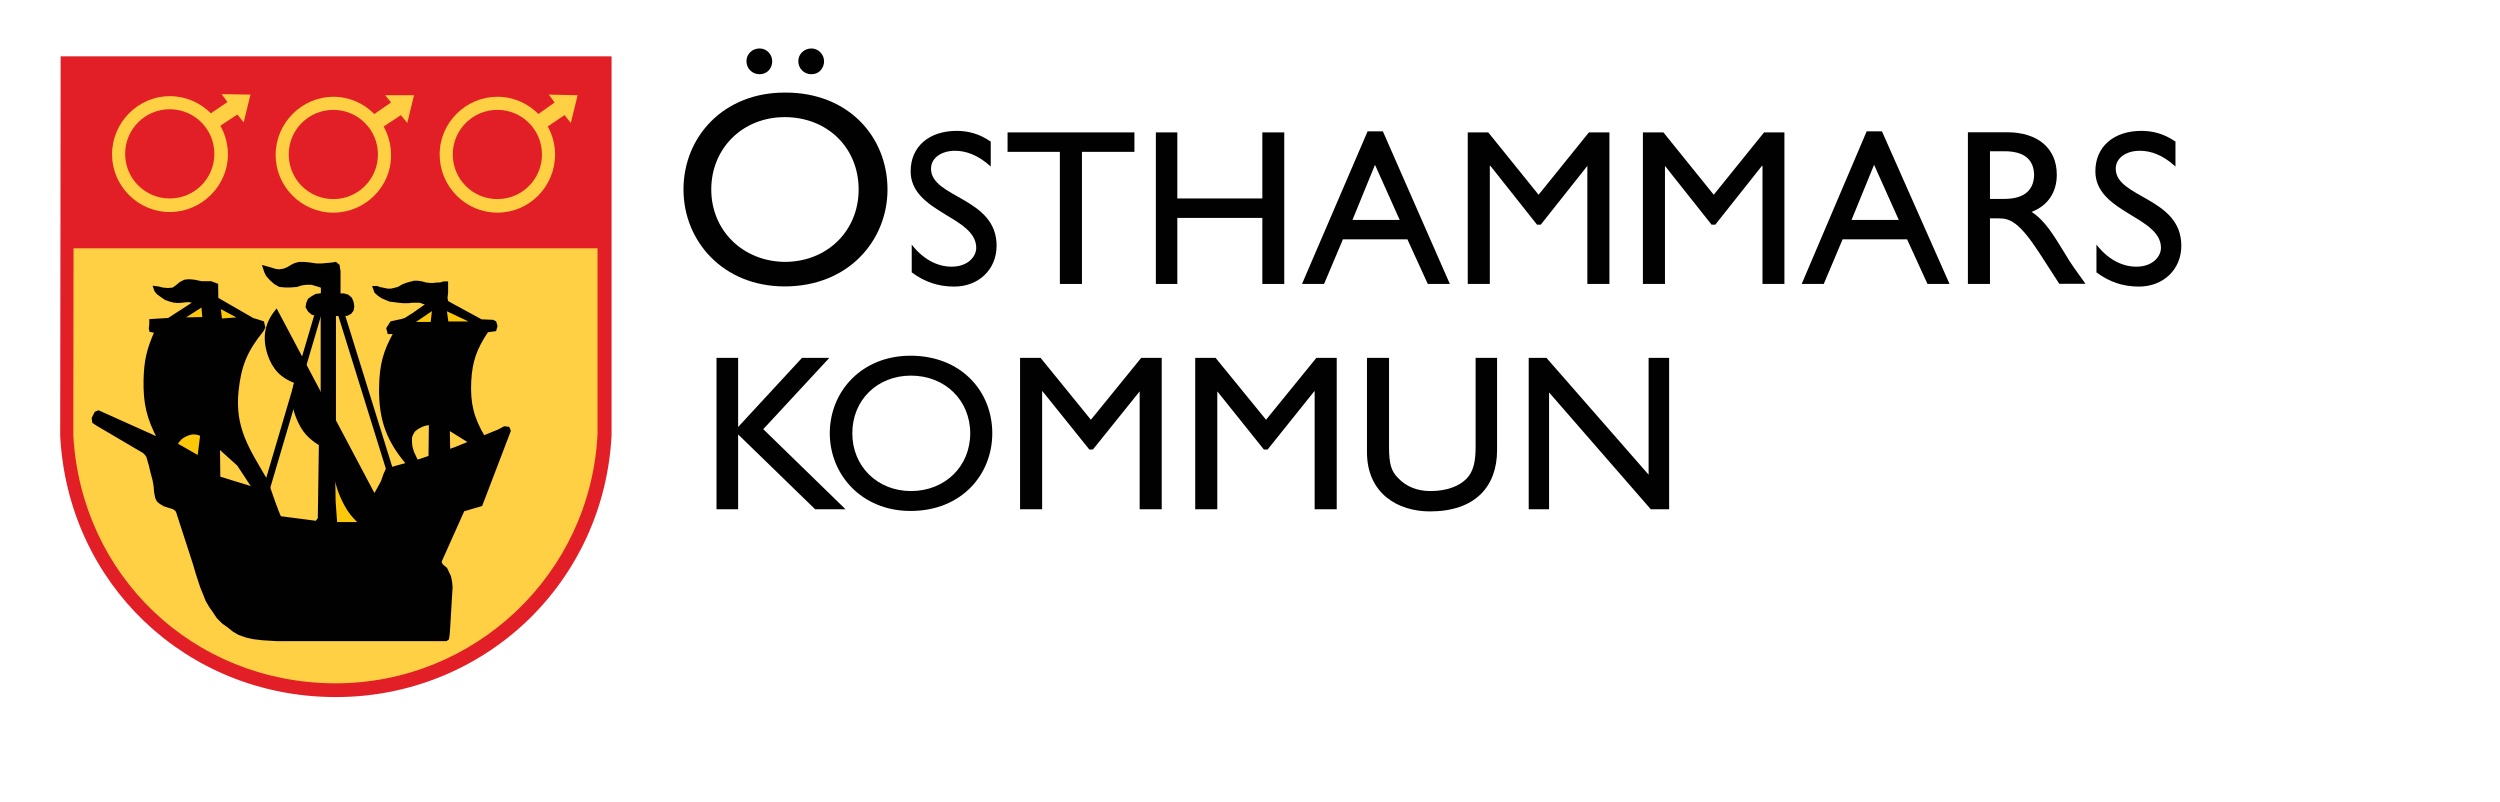 <svg  width="162" height="52" viewBox="0 0 162 52" fill="none" xmlns="http://www.w3.org/2000/svg">
<style type="text/css">
	.st0{fill:#FFCF44;}
	.st1{fill:#E21F26;}
	.st2{fill:#010101;stroke:#010101;stroke-width:0.194;stroke-miterlimit:3.864;}
	.st3{fill:#FEC80A;stroke:#010101;stroke-width:0.194;stroke-miterlimit:3.864;}
	.st4{fill-rule:evenodd;clip-rule:evenodd;fill:#010101;stroke:#010101;stroke-width:0.194;stroke-miterlimit:3.864;}
	.st5{fill:#010101;}
	.st6{fill:#FEC80A;stroke:#010101;stroke-width:0.097;stroke-miterlimit:3.864;}
	.st7{fill-rule:evenodd;clip-rule:evenodd;fill:#010101;}
</style>
<g>
	<g>
		<path class="st0" d="M4.34,4.06v24.15c0.51,9.31,7.98,16.44,17.33,16.51c9.41,0.07,17.05-7.17,17.56-16.54V4.06L4.34,4.06
			L4.34,4.06z"/>
		<path class="st1" d="M21.77,45.17L21.77,45.17h-0.14C12.05,45.1,4.41,37.83,3.9,28.25l0.03-24.6h35.7v24.56
			c-0.24,4.65-2.21,8.93-5.54,12.09C30.77,43.43,26.39,45.17,21.77,45.17z M4.78,4.5L4.75,28.21c0.51,9.1,7.75,16,16.88,16.07h0.1
			c9.07,0,16.54-7.1,16.99-16.14V4.47L4.78,4.5z"/>
		<polygon class="st1" points="4.34,4.06 38.96,4.06 38.96,16.09 4.34,16.09 		"/>
		<path class="st0" d="M11,13.74c-2.07,0-3.74-1.7-3.74-3.74c0-2.07,1.7-3.77,3.74-3.77c2.07,0,3.77,1.7,3.77,3.77
			C14.77,12.04,13.07,13.74,11,13.74z M11,7.08c-1.6,0-2.89,1.29-2.89,2.89S9.4,12.86,11,12.86s2.89-1.29,2.89-2.89
			S12.6,7.08,11,7.08z"/>
		<polygon class="st0" points="13.55,7.42 14.74,6.61 14.36,6.1 16.23,6.13 15.79,7.93 15.38,7.42 14.09,8.27 		"/>
		<path class="st0" d="M21.6,13.78c-2.07,0-3.74-1.7-3.74-3.74c0-2.07,1.7-3.77,3.74-3.77c2.07,0,3.74,1.7,3.74,3.77
			C25.37,12.08,23.67,13.78,21.6,13.78z M21.6,7.12c-1.6,0-2.89,1.29-2.89,2.89s1.29,2.89,2.89,2.89s2.89-1.29,2.89-2.89
			S23.2,7.12,21.6,7.12z"/>
		<polygon class="st0" points="24.15,7.46 25.34,6.64 24.96,6.17 26.83,6.17 26.39,7.97 25.98,7.46 24.69,8.31 		"/>
		<path class="st0" d="M32.23,13.78c-2.07,0-3.74-1.7-3.74-3.77s1.7-3.74,3.74-3.74c2.07,0,3.74,1.7,3.74,3.74
			C35.97,12.08,34.31,13.78,32.23,13.78z M32.23,7.12c-1.6,0-2.89,1.29-2.89,2.89s1.29,2.89,2.89,2.89c1.6,0,2.89-1.29,2.89-2.89
			S33.83,7.12,32.23,7.12z"/>
		<polygon class="st0" points="34.78,7.46 35.94,6.64 35.56,6.13 37.43,6.17 36.99,7.97 36.58,7.46 35.32,8.31 		"/>
		<path class="st2" d="M13.79,19.21l2.58,1.49l0.34,0.1l0.31,0.1l0.07,0.31l-0.1,0.2c-1.05,1.29-1.46,2.28-1.63,3.94
			c-0.24,2.38,0.68,3.74,1.9,5.81l0.54,1.56l-1.26-0.95l-1.09-1.66l-1.43-1.29L13.79,19.21L13.79,19.21z"/>
		<path class="st2" d="M20.51,33.85l-2.38-0.31l-0.65-1.56l-3.3-1.02l-0.14-12.5l-0.37-0.14h-0.61l-0.48-0.1l-0.34-0.03l-0.27,0.03
			l-0.27,0.14l-0.24,0.2l-0.24,0.17l-0.34,0.03l-0.34-0.03l-0.27-0.07l-0.24-0.03l0.07,0.2l0.14,0.17l0.24,0.17l0.24,0.17l0.27,0.1
			l0.27,0.07l0.27,0.03l0.34-0.03l0.31-0.03l0.24,0.03l0.24,0.07l-1.73,1.12l-1.16,0.07v0.27l-0.03,0.24l0.03,0.14l0.34,0.07
			c-0.51,1.16-0.68,1.87-0.71,3.13c-0.03,1.53,0.2,2.48,0.92,3.84l-3.94-1.77l-0.17,0.07l-0.17,0.34l0.03,0.24l0.2,0.14l3.06,1.8
			l0.14,0.14l0.1,0.14l0.07,0.24l0.1,0.34l0.1,0.44l0.14,0.51l0.07,0.41l0.03,0.37l0.07,0.37l0.1,0.2l0.17,0.14l0.24,0.14L11,32.83
			l0.24,0.07l0.2,0.14l0.07,0.14l1.09,3.36l0.2,0.68l0.27,0.82l0.14,0.34l0.2,0.51l0.24,0.41l0.24,0.34L14.13,40l0.34,0.34
			l0.34,0.24l0.34,0.27l0.34,0.2l0.48,0.17l0.44,0.1l0.58,0.07l0.48,0.03l0.51,0.03h0.78H28.9l0.1-0.07l0.03-0.17l0.03-0.31
			l0.17-2.85l-0.03-0.34l-0.07-0.34l-0.24-0.51l-0.24-0.2l-0.1-0.14l-0.03-0.14l1.49-3.33l1.16-0.34l1.83-4.79l-0.07-0.17
			l-0.24-0.03l-0.37,0.2l-2.85,1.16l-1.53,0.51l-0.92,0.31l-1.94,0.54l-0.14,0.31l-0.17,0.48l-0.24,0.44l-0.27,0.48l-6.35-11.99
			c-0.68,0.85-0.82,1.73-0.48,2.79c0.31,0.92,0.82,1.46,1.73,1.8c-0.24,0.92-0.2,1.53,0.17,2.41c0.34,0.78,0.71,1.19,1.43,1.63
			l-0.07,4.82L20.51,33.85L20.51,33.85z"/>
		<path class="st3" d="M13.07,28.18c-0.37-0.17-0.65-0.17-1.02,0c-0.31,0.14-0.48,0.31-0.65,0.61l1.49,0.85L13.07,28.18L13.07,28.18
			z"/>
		<polygon class="st3" points="13.14,19.76 11.71,20.67 13.21,20.64 		"/>
		<polygon class="st3" points="14.19,19.86 14.3,20.74 15.66,20.64 		"/>
		<polygon class="st4" points="17.12,17.31 17.49,17.41 17.8,17.51 18.07,17.55 18.37,17.51 18.64,17.41 18.92,17.24 19.12,17.14 
			19.39,17.07 19.73,17.07 20.11,17.11 20.51,17.17 20.85,17.17 21.16,17.14 21.5,17.11 21.74,17.07 21.91,17.21 21.97,17.58 
			21.97,18.09 21.97,19.11 22.28,19.11 22.52,19.18 22.72,19.35 22.82,19.59 22.86,19.86 22.82,20.09 22.69,20.26 22.48,20.37 
			20.58,20.4 20.24,20.3 20.04,20.13 19.9,19.89 19.94,19.65 20.04,19.42 20.24,19.28 20.48,19.14 20.72,19.11 20.89,19.08 
			20.89,18.57 20.55,18.46 20.21,18.36 19.83,18.36 19.53,18.4 19.22,18.5 18.81,18.53 18.47,18.53 18.13,18.5 17.83,18.33 
			17.56,18.09 17.32,17.82 17.22,17.61 		"/>
		<polygon class="st2" points="28.94,18.33 28.77,18.33 28.53,18.4 28.36,18.4 28.09,18.43 27.85,18.43 27.58,18.4 27.34,18.33 
			27.1,18.29 26.83,18.29 26.56,18.36 26.32,18.43 26.08,18.53 25.85,18.67 25.61,18.74 25.34,18.8 25.1,18.8 24.83,18.74 
			24.62,18.7 24.42,18.63 24.25,18.63 24.35,18.91 24.49,19.04 24.62,19.14 24.79,19.25 25.03,19.35 25.27,19.45 25.51,19.48 
			25.81,19.52 26.12,19.55 26.46,19.55 26.7,19.52 26.97,19.52 27.21,19.52 27.41,19.59 27.58,19.65 27.75,19.82 27.85,19.96 
			28.97,19.65 28.9,19.31 28.94,18.97 		"/>
		<path class="st2" d="M25.37,20.91l-0.24,0.37l0.07,0.27h0.41c-0.71,1.26-0.92,2.11-0.95,3.57c-0.03,2.14,0.51,3.53,1.94,5.13
			l0.54-0.1l-0.24-0.48l-0.17-0.37l-0.1-0.34l-0.03-0.31v-0.31l0.07-0.2l0.14-0.24l0.17-0.14l0.17-0.1l0.2-0.1l0.2-0.07l0.2-0.03
			l0.14-0.03l-0.03,2.51l1.22-0.41l-0.03-1.77l1.53,0.95l0.78-0.34c-0.75-1.26-0.99-2.21-0.92-3.67c0.07-1.32,0.37-2.14,1.12-3.26
			l0.51-0.07l0.07-0.24l-0.07-0.24l-0.14-0.07l-0.75-0.03l-2.24-1.22l-1.22,0.14l-0.58,0.41l-0.34,0.24l-0.27,0.17l-0.27,0.17
			l-0.24,0.07L25.37,20.91L25.37,20.91z"/>
		<path class="st5" d="M17.12,32.94l-0.41-0.14l3.74-12.67l0.41,0.14L17.12,32.94z M25.61,32.32L21.84,20.2l0.41-0.14l3.77,12.13
			L25.61,32.32z"/>
		<rect x="20.78" y="19.99" class="st5" width="0.99" height="7.95"/>
		<path class="st6" d="M21.67,30.52l0.03,1.97l0.1,1.39h1.46c-0.41-0.41-0.65-0.68-0.92-1.19C21.94,31.92,21.77,31.41,21.67,30.52
			L21.67,30.52z"/>
		<polygon class="st6" points="28.05,20.06 26.8,20.91 27.95,20.91 		"/>
		<polygon class="st6" points="28.9,20.09 29.01,20.88 30.57,20.88 		"/>
	</g>
	<g>
		<path class="st7" d="M49.22,3.14c-0.48,0-0.85,0.37-0.85,0.82c0,0.48,0.37,0.85,0.85,0.85s0.82-0.37,0.82-0.85
			C50.03,3.52,49.69,3.14,49.22,3.14L49.22,3.14z M52.58,3.14c-0.48,0-0.85,0.37-0.85,0.82c0,0.48,0.37,0.85,0.85,0.85
			s0.82-0.37,0.82-0.85C53.4,3.52,53.02,3.14,52.58,3.14L52.58,3.14z M44.29,12.28c0,3.33,2.55,6.28,6.56,6.28
			c4.14,0,6.66-2.99,6.66-6.28c0-3.43-2.55-6.28-6.59-6.28C46.91,5.96,44.29,8.85,44.29,12.28L44.29,12.28z M46.09,12.28
			c0-2.68,2.04-4.69,4.76-4.69c2.75,0,4.79,1.97,4.79,4.69c0,2.68-2.04,4.69-4.79,4.69C48.13,16.94,46.09,14.93,46.09,12.28
			L46.09,12.28z"/>
		<path class="st5" d="M64.17,9.16c-0.68-0.48-1.43-0.68-2.17-0.68c-1.8,0-2.99,1.02-2.99,2.62c0,2.68,4.25,2.92,4.25,4.96
			c0,0.54-0.51,1.22-1.6,1.22c-0.95,0-1.87-0.51-2.58-1.43v1.8c0.82,0.61,1.7,0.92,2.75,0.92c1.6,0,2.75-1.12,2.75-2.65
			c0-3.13-4.25-3.09-4.25-4.99c0-0.68,0.65-1.16,1.56-1.16c0.65,0,1.46,0.24,2.31,1.02V9.16H64.17z"/>
		<polygon class="st5" points="73.51,8.58 65.29,8.58 65.29,9.84 68.68,9.84 68.68,18.4 70.11,18.4 70.11,9.84 73.51,9.84 		"/>
		<polygon class="st5" points="83.22,8.58 81.8,8.58 81.8,12.86 76.29,12.86 76.29,8.58 74.9,8.58 74.9,18.4 76.29,18.4 
			76.29,14.12 81.8,14.12 81.8,18.4 83.22,18.4 		"/>
		<path class="st7" d="M89.61,8.51h-0.99l-4.25,9.89h1.43l1.22-2.89h4.18l1.32,2.89h1.43L89.61,8.51L89.61,8.51z M89.1,10.68
			l1.6,3.57h-3.06L89.1,10.68L89.1,10.68z"/>
		<polygon class="st5" points="104.29,8.58 102.96,8.58 99.7,12.62 96.44,8.58 95.11,8.58 95.11,18.4 96.54,18.4 96.54,10.75 
			96.58,10.75 99.6,14.56 99.84,14.56 102.86,10.75 102.86,10.75 102.86,18.4 104.29,18.4 		"/>
		<polygon class="st5" points="115.63,8.58 114.31,8.58 111.05,12.62 107.79,8.58 106.46,8.58 106.46,18.4 107.89,18.4 
			107.89,10.75 107.89,10.75 110.91,14.56 111.15,14.56 114.17,10.75 114.21,10.75 114.21,18.4 115.63,18.4 		"/>
		<path class="st7" d="M121.95,8.51h-0.99l-4.21,9.89h1.43l1.22-2.89h4.18l1.32,2.89h1.43L121.95,8.51L121.95,8.51z M121.44,10.68
			l1.6,3.57h-3.06L121.44,10.68L121.44,10.68z"/>
		<path class="st7" d="M127.52,8.58v9.82h1.43v-4.25h0.58c0.71,0,1.32,0.24,2.62,2.24l1.29,2h1.7c-0.68-0.95-0.92-1.26-1.32-1.94
			c-0.75-1.22-1.29-2.14-2.17-2.72c1.05-0.41,1.63-1.26,1.63-2.41c0-1.7-1.22-2.75-3.23-2.75H127.52L127.52,8.58z M128.95,9.8h0.92
			c1.36,0,1.9,0.58,1.94,1.49c0,0.82-0.41,1.6-1.94,1.6h-0.92V9.8L128.95,9.8z"/>
		<path class="st5" d="M140.94,9.16c-0.68-0.48-1.43-0.68-2.17-0.68c-1.8,0-2.99,1.02-2.99,2.62c0,2.68,4.25,2.92,4.25,4.96
			c0,0.54-0.51,1.22-1.6,1.22c-0.95,0-1.87-0.51-2.58-1.43v1.8c0.82,0.61,1.7,0.92,2.75,0.92c1.6,0,2.75-1.12,2.75-2.65
			c0-3.13-4.25-3.09-4.25-4.99c0-0.68,0.65-1.16,1.56-1.16c0.68,0,1.46,0.24,2.31,1.02V9.16H140.94z"/>
		<polygon class="st5" points="49.46,27.81 53.74,23.19 51.97,23.19 47.83,27.67 47.83,23.19 46.43,23.19 46.43,33 47.83,33 
			47.83,28.15 52.82,33 54.79,33 		"/>
		<path class="st7" d="M53.77,28.08c0,2.65,2.04,5.03,5.23,5.03c3.33,0,5.3-2.38,5.3-5.03c0-2.75-2.04-5.03-5.3-5.03
			C55.84,23.05,53.77,25.36,53.77,28.08L53.77,28.08z M55.23,28.08c0-2.17,1.63-3.74,3.8-3.74c2.21,0,3.84,1.6,3.84,3.74
			s-1.63,3.74-3.84,3.74C56.86,31.82,55.23,30.22,55.23,28.08L55.23,28.08z"/>
		<polygon class="st5" points="75.28,23.19 73.95,23.19 70.69,27.2 67.43,23.19 66.1,23.19 66.1,33 67.53,33 67.53,25.36 
			67.56,25.36 70.59,29.13 70.82,29.13 73.85,25.36 73.85,25.36 73.85,33 75.28,33 		"/>
		<polygon class="st5" points="86.62,23.19 85.3,23.19 82.04,27.2 78.77,23.19 77.45,23.19 77.45,33 78.88,33 78.88,25.36 
			78.88,25.36 81.9,29.13 82.14,29.13 85.16,25.36 85.19,25.36 85.19,33 86.62,33 		"/>
		<path class="st5" d="M97.05,23.19h-1.43v5.71c0,0.92-0.1,1.63-0.61,2.14c-0.44,0.44-1.22,0.78-2.31,0.78
			c-0.85,0-1.56-0.27-2.11-0.85c-0.44-0.44-0.58-0.92-0.58-2v-5.78h-1.43v6.11c0,2.68,2,3.84,4.08,3.84c2.92,0,4.35-1.6,4.35-3.97
			v-5.98H97.05z"/>
		<polygon class="st5" points="108.16,23.19 106.83,23.19 106.83,30.76 100.21,23.19 99.06,23.19 99.06,33 100.38,33 100.38,25.43 
			106.97,33 108.16,33 		"/>
	</g>
</g>
</svg>

